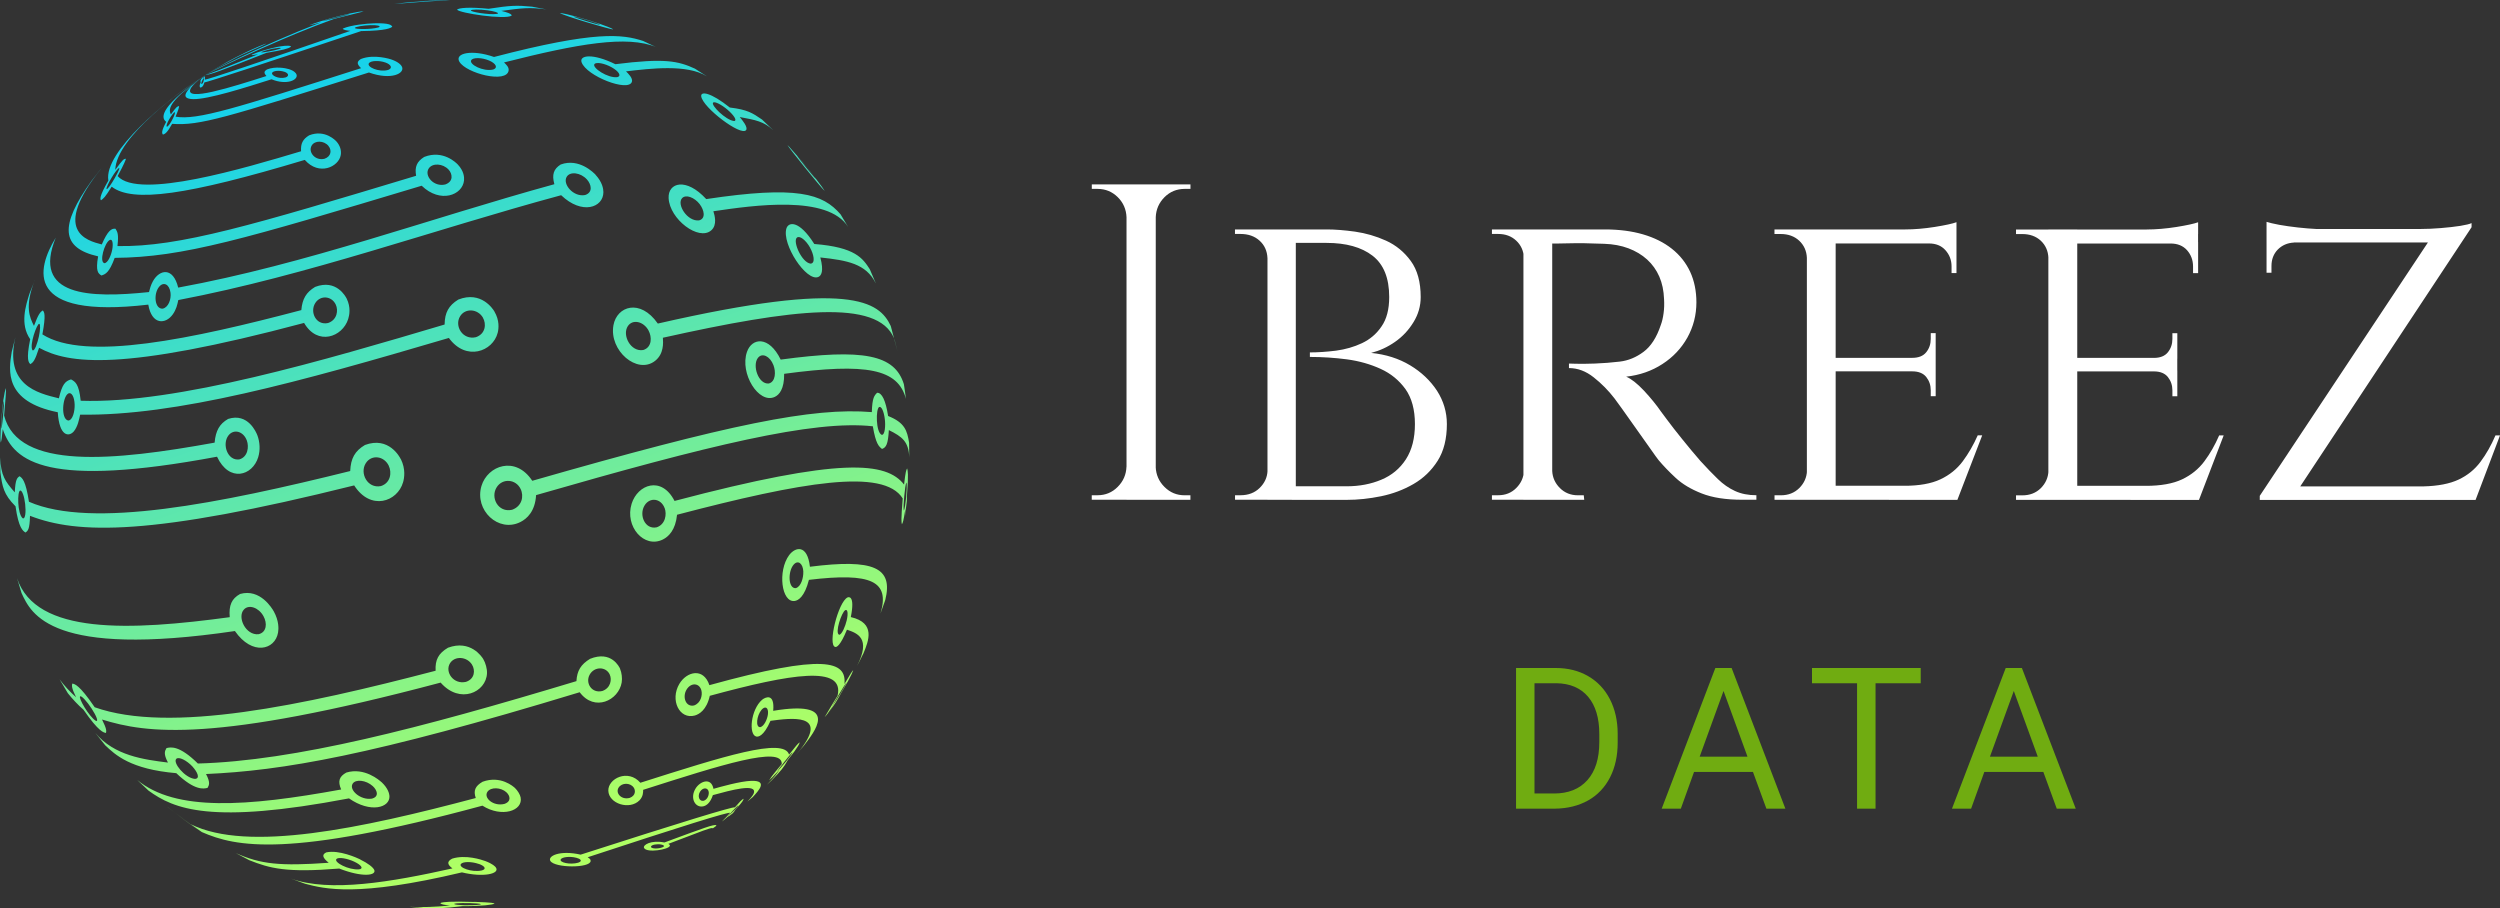 <svg xmlns="http://www.w3.org/2000/svg" xmlns:xlink="http://www.w3.org/1999/xlink" id="Layer_1" data-name="Layer 1" viewBox="0 0 497.64 180.8"><rect x="0" y="0" width="497.64" height="180.8" fill="#333333" stroke="none"/><defs><style>      .cls-1 {        fill: url(#linear-gradient);      }      .cls-1, .cls-2, .cls-3 {        stroke-width: 0px;      }      .cls-2 {        fill: #70ac11;      }      .cls-3 {        fill: #fff;      }    </style><linearGradient id="linear-gradient" x1="-329.03" y1="502.95" x2="-328.03" y2="502.95" gradientTransform="translate(-67084.2 87748.34) rotate(70.61) scale(183.84 -183.84)" gradientUnits="userSpaceOnUse"><stop offset="0" stop-color="#00cbff"></stop><stop offset="1" stop-color="#afff64"></stop></linearGradient></defs><path class="cls-1" d="m94.42,179.54c-5-.17-6.07.04-6.53.13-.06.02-.13.05-.19.08-.01.03-.03.06-.03.08.23.19.66.28,1.92.42q-4.48.44-8.14.26l3.05.25c3.01.06,3.63.07,7.59-.39,3.92.03,5.97-.29,6.34-.49-.08-.1-.2-.23-4-.36Zm-.7.24c.83.03,1.84.08,2,.19-.03.05-.03.06-.25.1-1.48.23-4.8.15-5.08-.12.16-.26,3.01-.18,3.34-.17Zm2.82-8.4c-.62-.23-3.84-1.32-6.54-.46-1.04.56-1.02,1.13.06,1.94-12.14,2.71-24.44,4.83-32.17,2.02l2.85,1.04c3.85,1.01,10.3,2.71,31.21-2.27,4.23,1.04,7.64.3,6.75-.98-.11-.16-.59-.72-2.17-1.3Zm-24.81-.3c-.68-.33-4.23-1.95-6.78-1.41-.92.44-.78,1.04.48,2.07-9.7.69-13.51.3-18.5-1.93l2.69,1.42c4.07,1.61,7.31,2.53,17.91,1.66,4.56,1.78,7.38,1.41,6.98.31-.2-.55-1.32-1.39-2.79-2.1h0Zm23.57.88c1.11.39,1.5.92.87,1.21-.08.04-.19.07-.28.1-1.97.43-4.67-.58-4.15-1.28.37-.51,2.13-.52,3.55-.02Zm-24.75-.42c1.25.59,1.76,1.23,1.18,1.45-.08.03-.18.05-.26.06-2.06.18-5.13-1.43-4.49-2.07.4-.4,2.11-.13,3.58.56Zm74.41-8.95l.92-.72c.18-.22.42-.51.55-.76,1.46-1.54,1.54-1.87,1.58-2.09-.02,0-.05,0-.07,0-.41.31-.55.41-1.65,1.68q-.87-.18-30.71,9.42c-4.13-.94-6.61.27-6.03,1.25.86,1.43,7.9,1.46,8.02.03.03-.34-.2-.5-.59-.76q27.93-9.2,28.36-8.84c-.75.83-.9.99-1.64,1.72.11-.08.26-.19.37-.27l.18-.15c.33-.27.65-.56.97-.84-.08.09-.18.22-.26.31Zm-30.28,8.14c.85.22,1.16.57.75.84-.1.06-.23.11-.33.15-1.62.47-3.8-.05-3.49-.65.25-.48,1.83-.66,3.08-.33h0Zm27.17-5.81l.67-.49c.02-.06.05-.13.08-.19-.66-.12-2.14.42-10.35,3.46-2.66-.53-4.34.5-4.05,1.08.53,1.07,4.93.32,5.14-.41.05-.17-.11-.28-.3-.4,7.56-2.89,8.01-3.06,8.79-3.16,0,.03.01.07.02.1h0s0,0,0,0h0Zm-10.22,3.19c.43.09.72.27.4.47-.07.04-.14.07-.21.1-1,.36-2.37.24-2.23-.18.12-.35,1.21-.56,2.04-.39h0Zm-90.53-1.84c.3.21.54.37.89.6l.08.05c-.31-.21-.64-.43-.97-.65-.23-.16-.51-.35-.92-.64,6.75,2.95,17.2,5.22,55.85-5.26,3.84,2.44,8.14,1.04,7.6-1.65-.11-.57-.59-1.35-1.13-1.87-.28-.26-2.83-2.56-6.44-1.24-1.48.86-1.86,1.76-1.36,3.24-22.76,6.05-45.39,10.86-56.72,5.22-.75-.54-3.03-2.19-4.69-3.47.05.04.12.1.17.14,2.24,1.68,5.15,3.83,7.62,5.52Zm-3.23-2.19c.49.35,1.19.85,1.72,1.21l-4.09-2.95c.39.3,1.35,1.01,2.37,1.74Zm108.25-2.74c-.54.55-1.15,1.11-1.29,1.2,0,0,0,0,0,0,.02-.02,2-2.28,2.15-2.24,0,.09-.35.53-.85,1.05Zm-70.21-5.67c-.33-.31-3.36-2.99-6.97-1.89-1.44.79-1.73,1.74-1.03,3.37-18.85,3.44-32.96,4.43-40.6-1.9l2.26,2.13c5.05,3.66,12.3,6.8,39.9,1.54,4.26,2.98,8.19,1.87,8.05-.47-.03-.42-.23-1.52-1.6-2.79h0Zm72.92,3.84l1-.84c1.23-1.33,3.09-3.34-.28-3.24-2.16.06-6.2,1.21-7.53,1.59-.45-2.35-2.64-1.52-3.53-.12-1.28,2.02-.03,4.06,1.62,3.57.54-.16,1.29-.67,1.79-2.2,3.54-.97,8.89-2.44,8.13-.35-.05.13-.2.54-1.21,1.58h0Zm3.89-3.36l.88-.82c1.94-2.01,2.4-2.54,3.21-4.03,2.35-2.94,2.35-3.39,2.36-3.54-.42.36-.57.48-2.1,2.45-1.06-3.48-13.03.33-29.6,5.6-2.45-2.82-6.45-.84-6.38,1.58.08,2.61,4.25,3.91,6.2,1.92.75-.77.74-1.66.73-2.09,15.52-4.96,27.78-8.88,27.59-5.13-.84,1.08-1.81,2.07-2.53,3.25.31-.25.7-.61,2.1-2.15-.73,1.08-.91,1.34-2.47,2.96h0Zm-51.91,1.57c.71.64,1.06,1.82-.44,2.31-2.2.52-4.18-1.24-3.33-2.44.68-.95,2.65-.89,3.77.12Zm40.27-.04c.06.52-.2,1.42-.96,1.7-.97.24-1.32-.95-.76-1.81.55-.85,1.52-.85,1.7,0,0,.03.01.08.02.11h0Zm-66.88-1.2c.84.76,1.37,2.08-.17,2.49-2.27.37-4.6-1.72-3.84-2.96.59-.97,2.69-.73,4.01.47Zm51.92.25c.41.57.45,1.63-.77,2.09-1.68.46-2.91-.97-2.21-2.05.64-.99,2.28-1.01,2.98-.03Zm-2.68-23.6c-.17-.38-1.76-3.7-5.99-1.99-1.83,1.12-2.59,2.36-2.71,4.44-31.29,9.45-56.08,15.86-75.35,16.4-3.73-3.68-5.43-3.27-6.25-3.07-.33.57-.64,1.1.29,2.88-4.77-.6-10.7-1.35-14.47-5.92l1.98,2.48c2,1.9,5.01,4.77,14.15,5.55,3.72,3.55,5.47,3.11,6.22,2.93.32-.56.6-1.04-.3-2.76,15.12-.67,32.83-3.63,74.38-16.28,2.95,3.97,7.76,1.62,8.36-1.94.14-.83,0-1.97-.32-2.71Zm-85.1,19.49c.87.95,1.62,2.37.45,2.42-1.97-.17-4.46-3.24-3.7-3.99.48-.49,2.07.28,3.26,1.57Zm118.11-1.04c-.77.95-1.58,1.84-1.74,1.95,0,0,0-.02,0-.02.16-.29,2.69-3.53,3.01-3.74,0,0,.02.01.02.02-.07.21-.6.95-1.29,1.8h0Zm1.88-1.2l1.69-1.97c2.26-2.91,6.47-8.32-3.75-7.25-.71.07-1.66.21-2.36.33.34-3.69-1.65-2.67-2.21-2.2-2.26,1.94-2.73,6.95-1.16,7.32.31.08,1.45.07,2.83-3.13,4.05-.54,11.6-1.56,5.99,5.67-.3.38-.72.86-1.03,1.23h0Zm-62.16-19.23c-.24-.4-2.52-3.88-7-2.22-1.89,1.12-2.58,2.4-2.46,4.58-26.42,6.91-52.92,12.57-67.86,7.27-3.08-4.53-4.02-4.65-4.47-4.71-.09.44-.17.82.76,2.72-1.09-.97-2.43-2.39-3.28-3.57l1.64,2.76c.84,1.06,2.07,2.4,3.11,3.28,3.06,4.44,4.06,4.58,4.49,4.63.08-.42.15-.78-.79-2.67,8.89,2.76,22.17,4.69,67.4-7.35,3.82,4.37,9.06,1.95,9.23-1.85.04-.87-.28-2.07-.76-2.86h0Zm56.68,11.1c-.13.9-.72,2.27-1.49,2.49-1.04.1-.73-2.32.21-3.43.61-.72,1.2-.6,1.3.26.02.2.01.43-.02.68h0Zm-134.59-1.17c.95,1.46,1.35,2.57.89,2.43-.03,0-.06-.03-.09-.04-1.34-.82-3.56-4.63-3.1-4.87.28-.14,1.35,1.01,2.3,2.48h0Zm146.56,1.02l1.57-2.33c.31-.53.75-1.24,1.03-1.79,2.32-3.89,2.41-4.56,2.41-4.58-.28.32-.35.39-1.74,2.75.45-4.56-3.89-6.12-26.88.23-1.2-3.58-4.53-2.7-5.98-.26-1.91,3.22.02,7.16,3.09,6.3.83-.24,2.33-1.06,2.97-3.92,16.31-4.44,26.88-6.14,25.43-.01-.85,1.42-1.75,2.81-2.56,4.25.4-.43.52-.56,1.79-2.45-.33.55-.76,1.28-1.12,1.81h0Zm2.38-3.89c-.61,1.01-1.33,2.09-1.52,2.31,0-.01,0-.03,0-.04.18-.36,2.52-4.31,2.8-4.63.05.13-.99,1.89-1.27,2.36h0Zm-27.57-.72c.21.9-.12,2.45-1.47,2.93-1.66.38-2.38-1.68-1.5-3.15.89-1.48,2.61-1.35,2.97.22Zm-18.26-3.22c.46.98.2,2.67-1.46,3.27-2.14.55-3.45-1.61-2.53-3.25.92-1.65,3.23-1.66,4-.02Zm-27.41-1.96c.65,1.05.6,2.82-1.22,3.42-2.49.56-4.23-1.98-3.17-3.7.94-1.52,3.36-1.37,4.39.27Zm77.01-.45l.92-1.85c.99-2.4,2.49-6.02-2.53-7.18.92-4.61-.58-3.94-.65-3.91-1.88.9-4.02,9.56-2.44,9.86.26.05.99-.19,2.32-3.44,2.05.7,4.85,1.67,2.01,7.21l.36-.69h0Zm-116.49-10.19c-.26-.47-2.66-4.59-6.69-3.44-1.68.94-2.26,2.23-2.06,4.62-19.77,2.68-38.59,3.59-42.34-7.77l.89,2.95c1.92,4.21,5.92,12.97,42.48,7.58,3.44,4.96,7.99,3.78,8.59.3.13-.76.19-2.32-.86-4.23Zm114.06,1.82c-.27,1.15-.95,2.83-1.5,2.86-.92-.31.5-4.53,1.22-4.9.47-.24.6.68.28,2.04h0Zm-116.1-.85c.79,1.43.65,3.21-.96,3.6-2.56.28-4.31-3.38-2.94-4.9.97-1.09,2.94-.43,3.9,1.3Zm122.81-.49l.96-2.69c1.64-6.52-2.28-8.26-14.99-6.65-.52-4.55-2.93-3.93-4.14-2.31-2.32,3.13-1.53,9.52,1.12,9.12.68-.1,1.95-.79,2.82-4.2,12.46-1.5,16.18.26,14.23,6.74h0Zm-15.35-8.36c.05,1.19-.44,3-1.5,3.28-1.54.12-1.59-3.36-.41-4.69.86-.97,1.84-.24,1.92,1.41h0Zm20.26-11.17l.35-2.88.03-1.19c.35-4.26.14-4.95.03-5.31-.18.32-.3.51-.61,3.21-3.53-4.5-12.41-5.52-45.69,3.26-2.58-5.05-7.34-3.29-8.54.56-1.41,4.53,2.49,8.98,6.23,7.11,1.12-.56,2.51-1.87,2.81-4.92,24.89-6.52,41.09-9.34,44.92-3.25-.35,4.32-.26,4.7-.16,5.14.17-.28.31-.52.69-3.07-.02.4-.04.94-.07,1.34Zm-100.37-11.2c-.23-.48-2.41-4.6-7.14-2.85-2.01,1.2-2.83,2.66-2.94,5.19-25.83,6.41-51.46,11.59-63.95,6.11-.65-4.26-1.35-4.74-1.87-5.08-.48.34-.82.58-.95,3.21-2-2.29-2.7-3.27-2.93-6.96l.07,3.03c.39,2.77.6,4.3,3.01,6.71.61,4.33,1.47,4.89,1.98,5.22.49-.35.84-.6.9-3.33,9.47,3.68,24.07,4.05,64.53-6.05,3.27,5.11,8.62,3.28,9.74-.64.25-.86.52-2.61-.43-4.56Zm52.51,9.7c.46,1.23.17,3.25-1.58,3.84-2.35.51-3.6-2.49-2.39-4.39,1.06-1.67,3.24-1.36,3.96.55h0Zm48.69-10.07l-.03-2.93c-.39-2.43-.86-4-4.18-5.32-.47-3.07-1.23-4.67-2.19-4.62-.56.57-.96.98-1.05,3.85-11.74-.97-28.17,2.36-67.59,13.67-3.34-5.08-8.9-3.02-10.11,1.02-1.45,4.85,3.39,9.36,7.73,7.2,1.33-.66,2.95-2.13,3.14-5.37,34.34-9.9,55.2-15.01,67.03-13.7.6,3.53,1.19,4,1.83,4.51.81-.28,1.2-.89,1.36-3.75,2.67,1.32,3.94,2.29,4.06,5.43ZM5.01,100.33c.18,1.56.04,3.09-.5,2.83-1.06-.89-1.1-5.45-.48-5.52.37-.04.81,1.16.98,2.69Zm175.38-1.5c-.11,1.16-.3,2.48-.44,2.75-.01,0-.03,0-.04,0,0-.01-.01-.03-.02-.04-.13-.76.26-4.99.51-5.45.01,0,.03,0,.04,0,.12.28.03,1.8-.06,2.75h0Zm-76.76-1.5c.71,1.46.26,3.45-1.69,4.14-2.77.65-4.4-2.44-3.05-4.51,1.17-1.8,3.79-1.6,4.74.37Zm-26.25-4.62c.63,1.29.43,3.41-1.57,4.05-2.67.53-4.27-2.58-2.99-4.57,1.12-1.75,3.6-1.47,4.57.52Zm-26.16-6.09c-.18-.47-1.83-4.52-5.81-3.23-1.71.99-2.47,2.31-2.69,4.72-20.11,3.65-39.1,5.52-41.9-5.39.32-3.6.38-4.7.38-5.47q-.28.58-.52,2.33c.02-.18.05-.42.06-.6l-.34,3.02-.02.23c-.16,1.87-.41,5.11-.22,5.88.13-.48.17-.61.39-2.69,2.22,6.57,8.93,11.79,42.65,5.49,2.43,5.2,7.08,3.8,8.2.09.42-1.38.35-2.98-.18-4.39Zm-2.09,1.05c.47,1.28.21,3.3-1.5,3.78-2.36.33-3.49-3.08-2.14-4.79,1.06-1.34,2.97-.81,3.64,1.02Zm127-4.24c.16,1.34.03,3.18-.61,3.13-1.2-.49-1.21-5.22-.51-5.54.44-.2.94.88,1.12,2.41h0Zm-77.72-21.44c-.25-.43-2.62-4.16-7.18-2.36-1.93,1.19-2.69,2.59-2.73,4.97-23.79,7.06-53.41,15.84-72.44,15.17-.34-3.39-1.11-3.81-1.92-4.25-1.15.34-1.77.96-2.42,3.77-4.33-1.05-10.87-2.64-8.65-12.2l-.74,2.97c-.59,3.68-1.57,9.85,9.17,12,.31,4.86,2.2,4.91,3.15,3.86.83-.92,1.15-2.64,1.3-3.38,19.05.29,43.46-6.44,73.4-15.27,3.41,4.7,8.77,2.71,9.72-1.03.21-.82.39-2.46-.66-4.24ZM.61,82.81c-.08.82-.22,2.23-.32,2.5-.02-.03-.03-.08-.04-.11-.04-1.11.32-4.87.51-5.36.09.11-.03,1.68-.15,2.98Zm14.25-2.28c.04,1.32-.38,3.16-1.3,3.18-1.49-.34-1.13-4.68,0-5.36.65-.4,1.25.6,1.3,2.19Zm165.24-2.87l-.18-1.19c-1.82-5.88-8.01-7.12-24.52-4.89-2.33-4.8-5.73-4.36-6.71-1.54-1.49,4.27,2.34,10.47,5.54,8.96.87-.41,1.9-1.54,1.86-4.59,16.54-2.22,22.66-.96,24.24,4.98l-.23-1.73Zm-26.14-4.97c.5,1.3.45,3.29-.93,3.65-2.07.2-3.33-3.6-2.16-5.1.84-1.09,2.4-.35,3.09,1.45Zm24.01-5.34l.67,2.56c-.18-.75-.37-1.5-.56-2.25-.04-.1-.08-.21-.12-.31l-.65-2.46c-2.29-4.85-7.95-9.28-46.37-.48-3.52-5.04-8.14-3.46-8.83.32-.92,5.05,4.74,9.9,8.29,7.1,1.76-1.39,1.62-3.56,1.55-4.6,25.97-5.79,42.77-7.78,46.01.12ZM6.94,55.75l.11-.27c-.04.09-.07.18-.11.27l-1.05,2.64c-.78,2.45-1.96,6.15.12,9.13-.85,4.16-.29,4.67.05,4.97.53-.37.88-.62,1.72-3.26,5.84,3.18,16.28,4.78,52.75-4.95,2.68,4.62,7.64,2.82,8.78-.77.25-.78.54-2.34-.29-4.05-.2-.41-2.07-3.97-6.29-2.35-1.78,1.07-2.55,2.37-2.75,4.62-21.73,5.73-43.02,10.29-51.54,4.83.74-4.04.37-4.44.07-4.77-.46.32-.82.58-1.75,3.08-.85-1.71-1.9-3.83.17-9.12Zm.8,11.24c-.28,1.29-.85,2.99-1.26,2.74-.71-.94.91-5.42,1.34-5.27.24.08.21,1.17-.08,2.53Zm121.35-1.21c.7,1.28.72,3.34-1.04,3.89-2.51.44-4.27-2.97-3.07-4.76.95-1.42,3.11-.96,4.12.88Zm-32.96-2.53c.69,1.18.58,3.18-1.39,3.87-2.64.62-4.35-2.24-3.15-4.17,1.03-1.66,3.5-1.5,4.55.29Zm-29.29-2.61c.53,1.13.29,3.04-1.54,3.66-2.4.53-3.71-2.23-2.51-4.03,1.04-1.56,3.24-1.36,4.05.37Zm51.72-25.85c-.33-.35-3.29-3.4-6.96-2.04-1.42.91-1.77,2.01-1.25,3.92-24.96,6.85-49.32,15.89-74.88,20.58-1.01-4.15-3.71-3.64-5.03-1.27-.42.75-.63,1.56-.78,2.16-11.87,1.23-23.36.9-18.56-10.83-3.8,6.22-6.45,16.23,18.42,13.33.67,4.04,3.41,3.97,4.86,1.96.72-1.01.92-1.95,1.11-2.87,25.95-4.96,50.78-14,76.21-20.87,4.15,3.97,8.39,2.48,8.41-.6,0-.66-.2-1.98-1.55-3.45Zm-84.62,23.46c.17,1.33-.41,2.92-1.54,3.19-1.63.12-1.88-2.95-.73-4.35.9-1.09,2.06-.49,2.27,1.17Zm140.39-1.87l-1.2-2.8c-1.4-2.15-2.85-4.37-11.04-5.01-3.05-4.83-5.15-4.39-5.55-3.1-.96,3.12,3.95,10.63,6.33,9.67.6-.24,1.16-1.11.42-3.89,5.41.58,9.1,1.25,11.03,5.13h0ZM20.16,33.52l.29-.36c-.1.12-.19.24-.29.36l-.45.56-1.47,1.9c-6.47,9.01-6.09,13.37,1.29,15.05-.54,3.06.05,3.43.67,3.81.79-.27,1.54-.53,2.63-3.51,13.68-.11,25.63-3.7,61.11-14.36,3.7,3.58,8.14,1.89,8.43-1.06.06-.63-.02-1.87-1.25-3.17-.29-.31-2.95-2.98-6.68-1.5-1.47.92-1.92,1.97-1.61,3.75-32.36,9.76-47.14,14.22-59.45,13.99.28-2.38,0-2.83-.39-3.45-.8-.1-1.54.39-2.73,3.13-3.03-.79-10.1-2.63-.1-15.13Zm141.09,15.79c.7,1.26,1.13,3.07.12,3.17-1.77-.18-3.63-4.44-2.74-5.18.55-.46,1.78.48,2.63,2.01Zm-138.9.32c-.24,1.3-.9,2.73-1.57,2.76-1.07-.25.02-3.98,1.01-4.59.6-.37.77.64.56,1.83Zm146.48-4.44l.1.17c-.03-.06-.07-.12-.1-.17l-1.5-2.51c-3.56-4.15-8.68-5.77-26.75-3.05-3.99-4.36-7.63-3.29-7.49-.2.2,4.21,5.98,8.59,8.48,6.43,1.25-1.09.68-3,.43-3.81,7.99-1.17,22.81-3.33,26.83,3.14Zm-29.54-4.53c.85,1.11,1.28,2.84-.14,3.21-2.35.27-4.51-3.22-3.37-4.43.73-.78,2.44-.18,3.52,1.22Zm-72.32-12.5c-.09-.1-2.24-2.49-5.44-1.22-1.27.78-1.7,1.64-1.6,3.17-11.3,3.38-32.32,9.67-36.51,4.94,1.37-2.56,1.53-3.07,1.65-3.44-.42.01-.54.01-2.13,2.21.21-6.69,13.82-16.2,16.55-18.03-6.26,4.11-18.89,14.44-17.92,20.15-1.92,3.33-1.61,3.73-1.47,3.93.5-.35.8-.56,2.13-2.71,4.15,3.23,14.93,1.74,38.44-5.33,2.85,3.25,6.76,1.37,7.16-.96.16-.93-.14-1.9-.86-2.71Zm49.86,7.56c.88.97,1.25,2.58-.36,3.1-2.3.46-4.52-2.14-3.68-3.6.66-1.15,2.78-.89,4.04.5Zm45.25-.58c1.23,1.58,1.98,2.66,2.07,2.87-.78-.71-7.28-8.74-7.4-9.14.11.1.25.24.35.35l.08.09c.57.63,1.11,1.25,1.63,1.85.12.12.37.4.94,1.08l1.59,1.95c.21.27.51.65.74.95h0Zm-139.21.26c-.67,1.18-1.47,2.38-1.66,2.23-.16-.52,2.06-4.2,2.53-4.19.13.17-.7,1.66-.87,1.96Zm66.42-1.65c.79.87,1.01,2.38-.66,2.97-2.31.56-4.25-1.77-3.28-3.2.75-1.11,2.81-.99,3.94.24Zm69.52-2.59c-.08-.08-.1-.09-.11-.09.15.3,2.99,3.82,3.62,4.48.02.02.05.04.07.05-.03-.07-.15-.24-.31-.45-.87-1.12-1.98-2.49-3.27-3.98h0Zm-93.44-2.12c.71.85.57,2.08-.76,2.56-1.88.47-3.32-1.33-2.58-2.61.62-1.07,2.43-1.05,3.35.05Zm-24.39-14.2h0s0,0,0,0h0s0,0,0,0c-8.81,6.11-9.16,8.49-7.9,9.41-1.04,1.98-.84,2.27-.65,2.55.41-.15.8-.29,1.84-2.15,5.47.41,10.62-1.22,39.17-10.22,4.48,1.61,7.22.16,6.56-1.17-.13-.26-.59-.91-2.15-1.44-.03-.01-3.39-1.13-6.02-.07-.72.46-.94.91.05,1.82-25.08,8-32.65,10.41-36.93,9.65.6-1.43.64-1.72.71-2.12-.43.12-.54.15-1.64,1.67-.63-1.14-.22-2.88,6.96-7.92Zm112.89,11.03l-2.19-2.08c-1.91-1.3-2.87-1.96-6.41-2.39-3.85-3.06-5.81-3.27-5.69-2.24.27,2.24,7.94,8.03,8.93,6.74.43-.57-.75-1.99-1.26-2.6,3.18.59,4.78.88,6.61,2.57h0Zm-119.44-2.32c-.39.82-.95,1.68-1.22,1.67-.2-.12.14-.88.37-1.3.47-.87,1.04-1.58,1.2-1.58.17,0-.11.73-.35,1.22Zm110.43-1.67c1.26,1.09,1.88,2.11,1.32,2.2-.03,0-.08,0-.11,0-1.62-.19-4.61-3.15-4.12-3.65.3-.3,1.65.37,2.9,1.44Zm-103.89-7.03l.03-.02-.03.02h0s-.02.01-.02.01c-.11.08-.22.16-.34.25-.28.21-.68.51-1.16.89-.5.4-.97.84-1.49,1.22,0-.01.02-.03.03-.04.04-.03.82-.75,2.31-1.85l.15-.11.16-.12c.12-.09.21-.16.29-.21l.05-.04h0s.01-.01.01-.01h.01s.02-.02.02-.02h-.01s0,.01,0,.01h0s-.02.02-.02.02l-.05.03h0c-.21.16-.41.3-.59.44-.27.2-.54.4-.76.57-.53.41-2.14,1.68-3.08,2.64q.24-.17,1.62-1.38c-.91,1-2.29,2.51.33,2.58,2.94.09,10.57-2.35,15.62-3.95,3.06,1.25,5.37.12,4.97-.96-.09-.24-.41-.71-1.51-1.06-.66-.21-2.73-.6-4.38.07-.53.33-.7.64-.09,1.3-6.96,2.22-16.49,5.26-15.08,2.49.13-.26.43-.69,1.59-1.69.61-.49.75-.6,1.43-1.1Zm-.23.21c.08-.07.17-.14.26-.23-.11.09-.19.16-.26.23-.67.58-.78.74-.86,1.13.03.04.07.08.1.12-.34.76-.25.92-.14,1.12.24,0,.59-.11.85-1.02q1.1-.15,31.19-10.22c5.19-.07,5.92-.65,6.2-.86-.13-.27-.38-.78-3.59-.69-1.53.04-4.55.35-6.11.99-.05.03-.12.08-.17.11q.32.31,1.54.4-28.02,9.68-28.99,9.72.01-.49.04-.7-.2.15-.46.53c.1-.3.13-.38.4-.62Zm99.91.1l.18.12c-.06-.04-.12-.08-.18-.12l-2.31-1.49c-3.37-1.54-6.03-2.13-15.85-.89-4.56-2.24-7.22-1.78-6.72-.38.98,2.75,9.31,5.98,10.01,3.89.24-.72-.75-1.68-1.17-2.08,4.85-.58,12.15-1.46,16.04.96Zm-100.1.85c-.08.39-.26.7-.41.71-.27-.07.26-1.05.41-1.15.1-.07,0,.43,0,.44Zm16.05-1.73c.78.27.98.75.44,1.05-.06.03-.15.07-.22.09-1.34.37-2.88-.41-2.65-.92.2-.43,1.49-.54,2.42-.21Zm65.18-.87c1.38.78,1.94,1.68,1.18,1.92-.04.01-.1.02-.14.03-1.83.21-5-1.86-4.5-2.59.34-.48,2.02-.17,3.46.64Zm8.88-4.01l-2.65-1.25c-4.09-1.33-9.44-2.09-29.67,3.19-4.42-1.55-7.88-.76-6.9.94,1.34,2.32,9.5,4.41,9.81,1.72.07-.63-.46-1.13-.92-1.57,14.8-3.75,24.51-5.45,30.33-3.04Zm-75.69-.01c-1.61.33-3.75.98-4.78,1.46-.03.02-.08.05-.11.07.12.07.12.07,1.3-.12-7.04,2.86-9.95,4.05-10.39,4.04.39.24,3.21-.85,12.05-4.32,3.21-.54,4.35-.82,4.86-1.21,0-.03,0-.07.01-.1-.48-.25-1.88-.04-2.96.18Zm-13.77,5.35c-.06.03-.14.07-.2.1l.08-.03c.17-.07.35-.13.51-.22-.06.01-.24.09-.38.16Zm26.3-11.55c-2.7.69-5.16,1.51-5.97,1.85q.28-.03,2.41-.61c-12.29,4.75-21.89,9.84-22.94,10.41,3.49-1.76,15.68-7.57,25.52-11.08q5.65-1.41,5.84-1.47c-.56-.17-4.81.89-4.85.9Zm-19.71,7.9l.26-.13c1.65-.78,3.35-1.46,4.99-2.27-.33,0-2.58.99-4.3,1.82-2.47,1.2-4.54,2.39-5.32,2.85.74-.37,1.45-.8,2.18-1.19-2.23,1.24-2.69,1.5-4.61,2.65,2.64-1.54,3.49-2.01,6.8-3.75Zm28.92,1.35c1.15.41,1.46,1.1.63,1.45-.04.02-.11.04-.15.05-1.76.47-4.24-.6-3.76-1.35.34-.52,2.02-.6,3.27-.15Zm20.7-.37c1.3.57,1.71,1.39.86,1.73-.05.02-.11.04-.16.05-1.92.43-4.78-1.01-4.31-1.86.33-.59,2.18-.55,3.61.08,0,0,0,0,0,0Zm-49.36-1.1c.81-.39,1.61-.78,2.42-1.18.04-.02.09-.05.13-.07-.17.05-1.07.45-2.13.97-1.36.66-2.55,1.31-2.67,1.38.67-.32,1.33-.65,2-.97l.07-.04c.06-.03.13-.06.19-.09Zm6.39-1.29c.63-.12,1.39-.22,1.45-.1-.02.05-.07.08-.24.15-.96.35-3.52.78-3.67.69.08-.15,1.48-.55,2.46-.75Zm65.47-4.76l-2.76-.9-.27-.08c-3.96-1.18-5.13-1.34-5.45-1.36.91.62,9.86,3.22,10.61,3.29-.09-.13-.17-.24-2.57-1.09.13.04.3.1.43.14h0Zm-46.12.09c1.36-.03,1.96.16,1.73.35-.06.05-.18.09-.26.12-1.39.4-4.78.38-4.62.06.11-.2,1.66-.5,3.15-.53Zm43.21-.98c.98.3,2.16.7,2.41.86,0,0,0,.02,0,.03-.03,0-.07,0-.1,0-.85-.16-4.76-1.37-5.17-1.6,0,0,.02-.02.03-.03.42.04,1.74.41,2.82.74Zm-49.79-.7c1.14-.29,2.2-.51,2.4-.51-.04.03-.09.05-.13.07-.54.17-5.07,1.32-5.27,1.34.17-.12,1.79-.59,3-.9Zm41.53-1.46l-2.83-.54c-3.15-.3-4.28-.25-8.66.42-3.82-.39-5.93-.18-6.28.17.45.69,9.62,2.06,10.87,1.19,0-.04,0-.09,0-.13-.29-.31-.73-.48-2.05-.81,4.16-.56,5.56-.75,8.94-.3Zm-11.74.18c1.33.17,2.28.46,2.11.64-.04.04-.15.07-.22.08-1.5.23-5.42-.42-5.15-.72.16-.17,1.65-.22,3.26,0Zm-11.48-1.89c1.11-.06,2.21-.1,3.16-.14,0,0,.61-.02.99-.01q-4.51.24-11.17.78c.8-.12,2.37-.28,2.89-.33h.03c1.37-.1,2.74-.2,4.11-.3Zm-4.11.29h-.07c.15-.02,1.43-.14,2.86-.24,1.39-.1,2.57-.14,2.66-.14-.03,0-.06,0-.09,0-.42.03-.84.05-1.26.08-1.29.07-2.59.15-3.69.25,0,0-.42.04-.42.04Z"></path><path class="cls-2" d="m309.52,160.97h-7.74v-28h7.9c2.44,0,4.59.54,6.45,1.62,1.87,1.08,3.31,2.61,4.33,4.59,1.02,1.98,1.54,4.27,1.55,6.85h0v1.79c0,2.64-.51,4.95-1.53,6.94-1.02,1.98-2.47,3.51-4.35,4.57-1.9,1.06-4.1,1.61-6.61,1.64h0Zm.24-24.96h-4.31v21.94h3.89c2.84,0,5.05-.88,6.63-2.65,1.59-1.78,2.38-4.3,2.38-7.57h0v-1.62c0-3.18-.74-5.65-2.23-7.42-1.5-1.76-3.62-2.66-6.37-2.69h0Zm41.85,24.96l-2.67-7.31h-11.73l-2.63,7.31h-3.81l10.68-28h3.24l10.7,28h-3.78Zm-8.53-23.43l-4.75,13.08h9.52l-4.77-13.08Zm39.25-4.57v3.04h-8.99v24.96h-3.68v-24.96h-8.97v-3.04h21.64Zm27.08,28l-2.67-7.31h-11.75l-2.63,7.31h-3.81l10.7-28h3.22l10.72,28h-3.78Zm-8.55-23.43l-4.75,13.08h9.52l-4.77-13.08Z"></path><path class="cls-3" d="m224.24,36.7h5.82v62.79h-5.82v-62.79Zm0,56.22h.26v6.56h-7.18v-.9h1.16c1.56,0,2.9-.55,4-1.66,1.11-1.11,1.69-2.44,1.75-4h0Zm.26-56.22v6.54h-.26c-.06-1.56-.64-2.9-1.75-4-1.11-1.09-2.44-1.64-4-1.64h-1.16v-.9h7.18Zm5.29,62.79v-6.56h.26c.06,1.56.64,2.9,1.75,4,1.11,1.11,2.44,1.66,4,1.66h1.16v.9h-7.18Zm.26-56.25h-.26v-6.54h7.18v.9h-1.16c-1.56,0-2.9.55-4,1.64-1.11,1.11-1.69,2.44-1.75,4h0Zm23.41,2.43h10.68c1.62,0,3.49.15,5.6.44,2.13.31,4.18.9,6.15,1.79,1.98.9,3.63,2.25,4.94,4.05,1.31,1.79,1.97,4.19,1.97,7.18h0c0,1.79-.48,3.46-1.44,5.01-.95,1.56-2.17,2.87-3.68,3.92-1.49,1.04-3.07,1.76-4.75,2.19h0c2.93.29,5.52,1.12,7.77,2.47,2.23,1.34,4.01,3.03,5.34,5.05,1.31,2.04,1.97,4.26,1.97,6.65h0c0,2.93-.61,5.37-1.84,7.31-1.23,1.94-2.83,3.48-4.81,4.62-1.97,1.14-4.12,1.95-6.45,2.43-2.33.48-4.6.72-6.8.72h-10.96s.01-.23.04-.68c.04-.45.07-.9.07-1.36v-.66h10.76c2.57,0,4.88-.44,6.94-1.31,2.07-.86,3.7-2.22,4.9-4.07,1.2-1.87,1.79-4.2,1.79-7h0c0-2.87-.63-5.19-1.88-6.96-1.27-1.76-2.92-3.11-4.94-4.03-2.03-.93-4.27-1.57-6.72-1.9-2.46-.32-4.92-.48-7.37-.48h0v-.9c1.62,0,3.35-.12,5.21-.35,1.85-.25,3.57-.74,5.16-1.49s2.89-1.85,3.89-3.33c1.02-1.46,1.53-3.41,1.53-5.86h0c0-3.78-1.11-6.52-3.33-8.23-2.2-1.69-5.25-2.54-9.14-2.54h-9.78c0-.07-.07-.33-.22-.77-.15-.45-.28-.89-.39-1.31-.13-.41-.2-.61-.2-.61Zm-1.16,0h5.64v53.82h-5.64v-53.82Zm0,48.06h.26v5.75h-6.72v-.9h.53c.36,0,.55,0,.55,0h0c1.56,0,2.83-.48,3.81-1.44.99-.96,1.52-2.1,1.58-3.41h0Zm.26-48.06v5.73h-.26c-.06-1.43-.58-2.6-1.58-3.5-.98-.89-2.25-1.33-3.81-1.33h0s-.18,0-.55,0c-.35,0-.53,0-.53,0h0v-.9h6.72Zm55.35,0h11.57c2.81,0,5.34.33,7.57.98,2.25.66,4.16,1.61,5.75,2.87,1.58,1.25,2.79,2.78,3.63,4.57.83,1.79,1.25,3.83,1.25,6.1h0c0,2.51-.6,4.84-1.79,7-1.2,2.14-2.85,3.9-4.97,5.27-2.13,1.39-4.54,2.22-7.22,2.52h0c1.01.42,2.19,1.35,3.54,2.78,1.34,1.44,2.49,2.85,3.43,4.22h0s.39.53,1.18,1.58c.77,1.05,1.77,2.33,3,3.85,1.23,1.53,2.44,2.98,3.63,4.35h0c1.25,1.37,2.41,2.57,3.46,3.59,1.05,1.02,2.19,1.82,3.41,2.38,1.23.57,2.65.85,4.27.85h0v.9h-2.8c-3.28,0-5.99-.42-8.12-1.27-2.11-.83-3.83-1.86-5.14-3.08-1.33-1.23-2.46-2.41-3.41-3.54h0c-.25-.31-.8-1.07-1.66-2.3s-1.8-2.55-2.82-3.98c-1.02-1.44-1.95-2.75-2.78-3.92-.85-1.17-1.36-1.87-1.53-2.1h0c-1.2-1.56-2.57-2.95-4.13-4.18-1.55-1.23-3.19-1.84-4.92-1.84h0v-.9s.47.01,1.42.04c.96.03,2.2.01,3.7-.04h0c1.66-.06,3.33-.19,5.01-.39,1.68-.2,3.25-.85,4.7-1.93,1.47-1.08,2.63-2.87,3.46-5.38h0c.25-.66.43-1.44.55-2.34.12-.89.15-1.82.09-2.78h0c-.06-1.68-.37-3.17-.94-4.48-.57-1.31-1.38-2.45-2.43-3.41-1.05-.95-2.29-1.69-3.72-2.23-1.43-.54-3.04-.84-4.83-.9h0c-2.81-.12-5.27-.15-7.35-.09-2.1.06-3.15.06-3.15,0h0c0-.06-.07-.31-.22-.77-.15-.45-.3-.9-.46-1.36-.15-.44-.22-.66-.22-.66Zm-4.66,0h5.73v53.82h-5.73v-53.82Zm.09,48.06h.18l1.07,5.75h-7.61v-.9h1.25c1.44,0,2.64-.48,3.59-1.44.96-.96,1.47-2.1,1.53-3.41h0Zm1.25-48.06l-1.07,5.64h-.18c-.06-1.37-.57-2.51-1.53-3.41-.95-.89-2.14-1.33-3.59-1.33h0s-.2,0-.61,0c-.42,0-.63,0-.63,0h0v-.9h7.61Zm3.06,53.82l1.07-5.75h.26c.06,1.31.57,2.45,1.53,3.41s2.16,1.44,3.59,1.44h1.16l.09.9h-7.7Zm52.02-53.82h5.73v53.82h-5.73v-53.82Zm5.56,51.02h24.31l-.18,2.8h-24.13v-2.8Zm0-25.46h20.08v2.69h-20.08v-2.69Zm0-25.55h24.22v2.78h-24.22v-2.78Zm28.44,40.98h.9l-4.94,12.84h-13.63l3.04-2.8c2.99,0,5.4-.43,7.22-1.29,1.82-.86,3.3-2.06,4.44-3.59,1.14-1.53,2.13-3.25,2.98-5.16h0Zm-13.02-12.91h4.66v5.12h-.98v-1.18c0-1.01-.3-1.89-.9-2.65-.6-.74-1.52-1.12-2.78-1.12h0v-.18Zm3.68-7.44h.98v5.1h-4.66v-.18c1.25,0,2.18-.37,2.78-1.12.6-.74.9-1.63.9-2.65h0v-1.16Zm-.35-18.14h5.47v6.19h-.98v-1.33c0-1.25-.41-2.33-1.23-3.24-.8-.89-1.89-1.33-3.26-1.33h0v-.28Zm5.47-3.94h0v2.34l-10.22-.9c1.85,0,3.82-.17,5.91-.5,2.1-.34,3.54-.65,4.31-.94Zm-29.77,49.51h.18l1.16,5.75h-7.79v-.9h1.25c1.49,0,2.71-.48,3.68-1.44.96-.96,1.47-2.1,1.53-3.41h0Zm1.33-48.06l-1.16,5.64h-.18c-.06-1.37-.57-2.51-1.53-3.41-.96-.89-2.19-1.33-3.68-1.33h0s-.21,0-.63,0c-.41,0-.61,0-.61,0h0v-.9h7.79Zm46.73,0h5.75v53.82h-5.75v-53.82Zm5.58,51.02h24.31l-.2,2.8h-24.11v-2.8Zm0-25.46h20.08v2.69h-20.08v-2.69Zm0-25.55h24.22v2.78h-24.22v-2.78Zm28.42,40.98h.9l-4.92,12.84h-13.63l3.04-2.8c2.99,0,5.4-.43,7.22-1.29s3.3-2.06,4.44-3.59c1.14-1.53,2.12-3.25,2.95-5.16h0Zm-12.99-12.91h4.66v5.12h-.98v-1.18c0-1.01-.3-1.89-.9-2.65-.6-.74-1.52-1.12-2.78-1.12h0v-.18Zm3.68-7.44h.98v5.1h-4.66v-.18c1.25,0,2.18-.37,2.78-1.12s.9-1.63.9-2.65h0v-1.16Zm-.37-18.14h5.49v6.19h-1.01v-1.33c0-1.25-.4-2.33-1.2-3.24-.8-.89-1.9-1.33-3.28-1.33h0v-.28Zm5.49-3.94h0v2.34l-10.24-.9c1.85,0,3.83-.17,5.93-.5,2.09-.34,3.52-.65,4.31-.94Zm-29.8,49.51h.2l1.16,5.75h-7.81v-.9h1.27c1.49,0,2.71-.48,3.68-1.44.95-.96,1.45-2.1,1.51-3.41h0Zm1.36-48.06l-1.16,5.64h-.2c-.06-1.37-.56-2.51-1.51-3.41-.96-.89-2.19-1.33-3.68-1.33h0s-.21,0-.63,0c-.42,0-.63,0-.63,0h0v-.9h7.81Zm82.87-1.27h0v.81h0l-35.88,54.28h-6.28v-.81l33.47-50.43h-32.12v-2.69h30.67c1.25,0,2.6-.06,4.03-.18,1.44-.12,2.73-.26,3.87-.44,1.14-.19,1.88-.37,2.23-.55Zm-36.32,52.4h37.13l-.63,2.69h-36.49v-2.69Zm41.08-10.15h.9l-4.86,12.84h-13.45l3.06-2.69c2.92-.07,5.26-.53,7.02-1.36,1.76-.83,3.22-2.01,4.35-3.54,1.14-1.52,2.13-3.27,2.98-5.25h0Zm-45.57-32.38v-6.19h5.47v.18c-1.31.07-2.39.54-3.24,1.4-.83.86-1.25,1.95-1.25,3.28h0v1.33h-.98Zm0-7.81v-2.32c.54.18,1.38.37,2.52.59,1.12.2,2.36.38,3.72.53,1.34.15,2.61.25,3.81.31h0l-10.04.9Z"></path></svg>